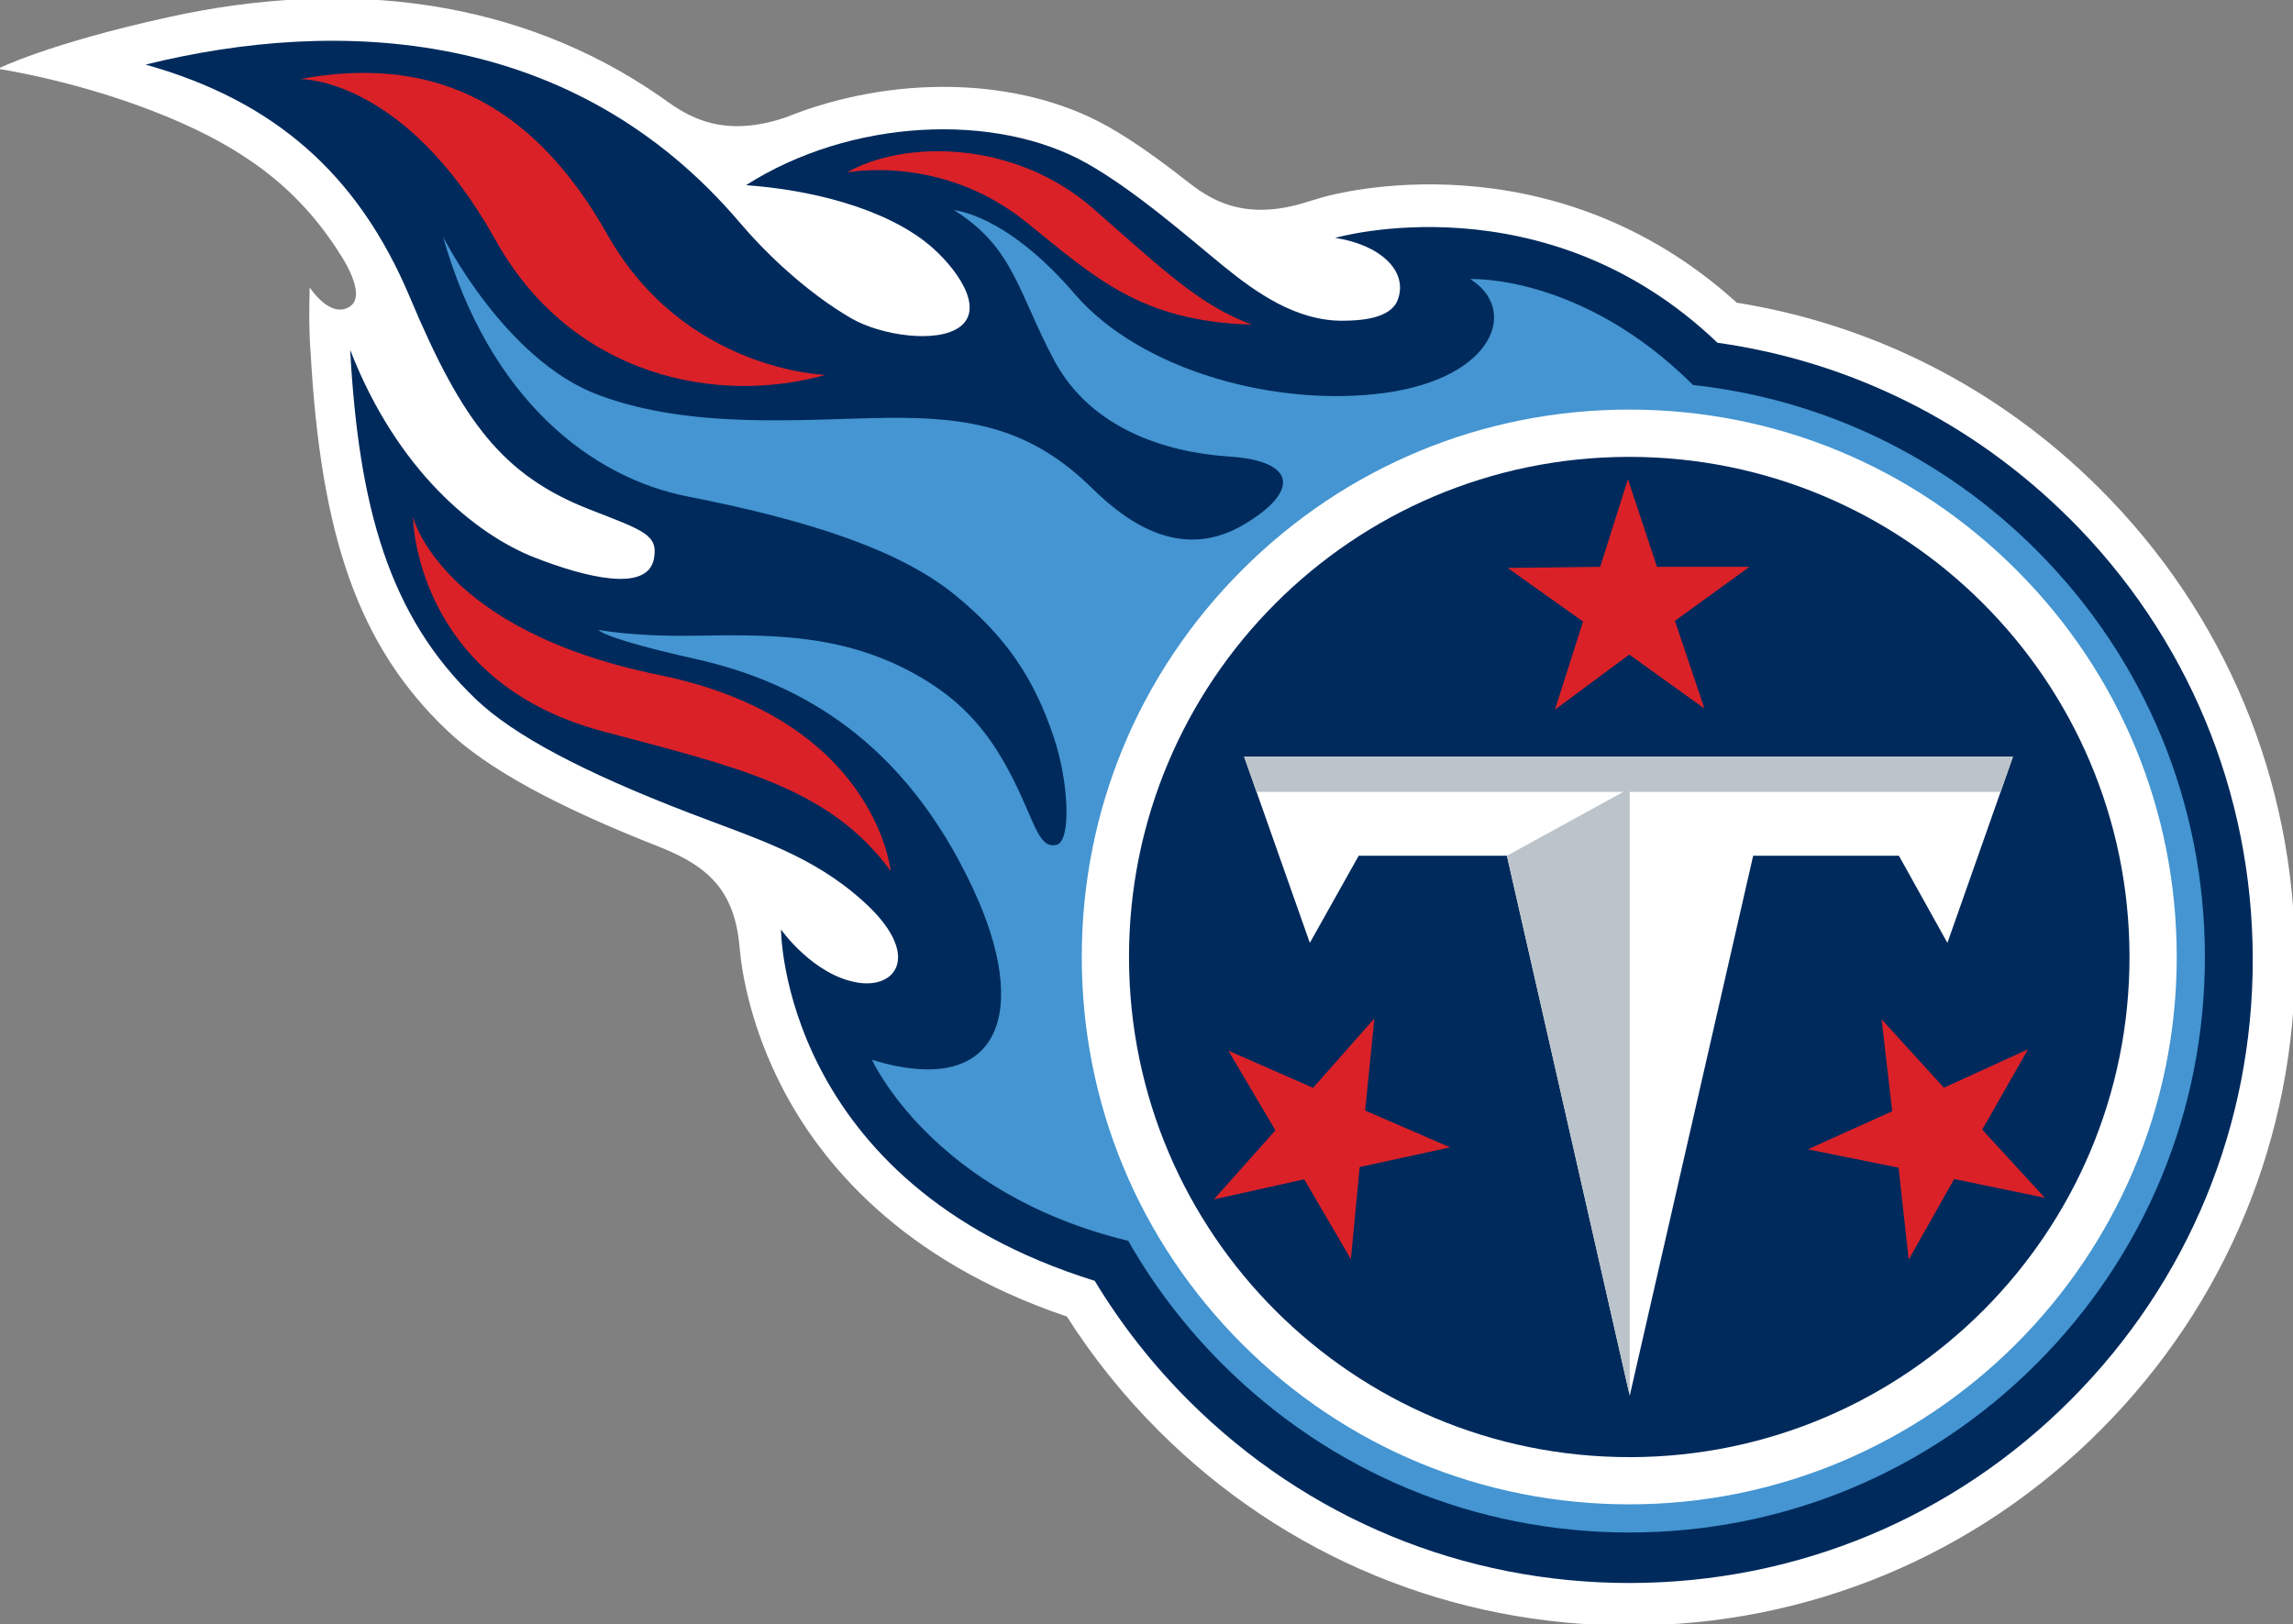 <?xml version="1.0" encoding="UTF-8"?><svg id="Layer_1" xmlns="http://www.w3.org/2000/svg" xmlns:xlink="http://www.w3.org/1999/xlink" viewBox="0 0 727.18 515.13"><rect x="0" y="0" width="727.18" height="515.13" fill="#808080" stroke="none"/><defs><style>.cls-1{fill:none;}.cls-2{clip-path:url(#clippath);}.cls-3{fill:#002a5c;}.cls-4{fill:#fff;}.cls-5{fill:#bbc4ca;}.cls-6{fill:#da2128;}.cls-7{fill:#4495d1;}</style><clipPath id="clippath"><rect class="cls-1" width="727.18" height="515.13"/></clipPath></defs><g class="cls-2"><path class="cls-4" d="M234.56,300.6c.71,8.55,3.75,25.57,13.59,44.56,12.16,23.46,37.64,54.73,90.18,72.44,8.34,13.09,18.16,25.32,29.27,36.39,39.94,39.83,93,61.71,149.4,61.63,56.41-.08,109.4-22.12,149.23-62.07,39.82-39.94,61.72-93,61.63-149.4-.08-56.41-22.12-109.41-62.06-149.23-31.65-31.56-71.34-51.86-115.02-58.91-59.12-53.54-128.15-34.35-131.11-33.49-.99,.28-2.47,.71-4.32,1.27-21.24,7.06-32.22-1.03-39.34-6.61-7.88-6.18-16.49-12.46-24.79-17.13-28.2-15.86-68.27-16.42-102.03-2.82-22.24,7.58-33.45-2.22-40.08-6.8C165.06,.04,110.91-7.21,53.47,5.43,14.78,13.95-.69,21.83-.69,21.83c0,0,26.49,3.84,54.19,15.41,22.73,9.5,40.8,21.7,54.48,43.58,0,0,8.61,12.65,3.02,16.38-6.26,4.17-12.79-6.04-12.79-6.04-.21,7.35-.21,14.67,.27,20.22,3.19,58.39,15.09,93.47,43.25,120.27,12.82,12.2,34.44,24.06,67.84,37.17,15.24,6.1,23.48,13.91,24.98,31.77"/><path class="cls-3" d="M656.28,164.46c-30.64-30.55-69.53-49.82-111.62-55.74-54.88-52.51-121.24-33.26-121.24-33.26,14.06,2.09,23.4,10.47,19.8,19.76-2.39,6.14-12.6,6.47-17.27,6.51-14.82,.16-27.62-8.93-37.84-17.24-10.62-8.64-27.97-23.97-43.49-32.71-28.92-16.26-74.83-14.24-108.06,6.97,19.87,1.35,43.78,7.08,58.04,18.88,7.96,6.59,18.11,19.85,9.81,26.04-7.3,5.45-25.22,2.63-34.34-2.64-14.49-8.38-27.54-21.09-35.36-30.31C182.12,8.77,107.61,5.31,46.16,20.49c40.33,11.32,67.25,34.29,83.87,73.9,16.63,39.6,29.55,56.47,56.93,67.2,17.15,6.71,21.79,7.96,20.44,15.55-1.97,11.14-22.28,5.79-37.78-.26-18.87-7.37-43.75-27.72-58.57-65.9,2.7,49.4,12.12,84.42,39.97,110.91,11.82,11.25,33.54,22.89,67.55,35.97,21.7,8.35,38.88,13.4,55.04,27.89,18.86,16.89,10.83,28.04-1.68,25.92-14.14-2.39-24.25-16.84-24.25-16.84,0,0,.03,80.48,99.5,111.45,8.28,13.73,18.3,26.54,29.95,38.15,37.4,37.29,87.06,57.77,139.87,57.7,52.8-.08,102.42-20.71,139.72-58.11,37.28-37.4,57.78-87.06,57.7-139.87-.08-52.81-20.72-102.42-58.12-139.7"/><path class="cls-7" d="M645.77,174.47c-29.67-29.67-67.76-47.85-108.86-52.35-35.37-35.25-70.66-33.6-70.66-33.6,15.49,9.71,7.5,31.32-26.94,36.09-34.13,4.71-77.46-6.85-98.56-31.44-21.75-25.34-38.17-26.49-38.17-26.49,18.86,11.78,20.21,25.93,31.66,47.49,11.45,21.56,35.03,29.3,55.56,30.64,21.64,1.42,22.17,11.21,4.71,21.56-19.02,11.28-35.87,.62-48.1-11.44-19.34-19.07-38.58-22.72-65.19-22.38-26.6,.34-61.76,3.84-91.45-7.27-29.69-11.11-49.26-50.18-49.26-50.18,14.68,51.86,47.3,76.45,77.57,82.39,40,7.84,67.64,17.36,84.56,31.06,16.52,13.39,25.31,26.75,31.52,45.2,4.79,14.21,5.65,33.09,.92,34.22-5.51,1.31-6.65-6.28-13.15-19.53-7.18-14.63-15.75-26.11-33.03-35.33-23.42-12.49-46.34-11.77-69.72-11.45-18.52,.26-29.37-1.86-29.37-1.86,0,0,.78,2.5,30.94,9.27,33.61,7.54,66.13,26.49,87.77,72.68,18.41,39.29,8.8,66.94-31.98,54.42,0,0,19.05,42.35,81.27,57.43,8.03,14.12,18.01,27.25,29.81,39.05,34.48,34.47,80.32,53.46,129.08,53.46s94.59-18.99,129.08-53.46c34.48-34.49,53.46-80.33,53.46-129.09s-18.98-94.6-53.46-129.07"/><path class="cls-4" d="M516.69,129.92c46.37,0,89.98,18.06,122.77,50.86,32.8,32.79,50.85,76.39,50.85,122.77,0,95.74-77.88,173.63-173.62,173.63-46.38,0-89.98-18.07-122.77-50.86-32.8-32.8-50.86-76.39-50.86-122.77s18.06-89.98,50.86-122.77c32.79-32.8,76.4-50.86,122.77-50.86"/><path class="cls-3" d="M516.91,462.2c-87.6,.13-158.75-70.79-158.87-158.41-.13-87.61,70.8-158.75,158.42-158.87,87.61-.13,158.75,70.8,158.87,158.42,.13,87.62-70.79,158.75-158.42,158.87"/><polygon class="cls-4" points="477.89 271.45 430.88 271.45 415.39 299.08 394.55 240 638.38 240 617.58 299.08 602.21 271.45 555.98 271.45 516.84 442.71 477.89 271.45"/><polygon class="cls-5" points="638.38 240 394.55 240 398.49 251.2 514.77 251.2 477.89 271.45 516.84 442.69 516.84 251.2 634.44 251.2 638.38 240"/><path class="cls-6" d="M396.98,102.97c-35.36-1.01-49.78-15.03-71.73-32.67-26.88-21.59-56.69-15.58-56.69-15.58,17.85-10.22,52.96-10.63,78.24,11.54,22.59,19.81,33.68,30.56,50.18,36.71"/><path class="cls-6" d="M95.17,25.09s33.08-.8,62,51.08c24.31,43.61,70.67,52.35,104.6,42.74,0,0-44.69-1.15-69.15-44.5-24.98-44.29-58.04-56.61-97.45-49.33"/><path class="cls-6" d="M282.46,276.32s-4.68-48.22-73.4-62.2c-69.18-14.08-78.1-50.08-78.1-50.08,0,0,.47,51.92,60,67.88,41.57,11.14,72.08,17.54,91.5,44.4"/><polygon class="cls-6" points="540.52 224.74 531.17 196.93 554.82 179.8 525.48 179.8 516.26 151.99 507.47 179.8 478.13 180.15 502.03 197.16 493.12 225.11 516.69 207.63 540.52 224.74"/><polygon class="cls-6" points="435.84 323.07 416.42 345.06 389.56 333.28 404.47 358.54 384.96 380.45 413.6 374.07 428.41 399.4 431.19 370.19 459.86 363.94 432.93 352.27 435.84 323.07"/><polygon class="cls-6" points="573.33 364.57 602.1 370.38 605.31 399.54 619.73 373.99 648.46 379.93 628.62 358.32 643.14 332.84 616.47 345.03 596.72 323.33 600.07 352.49 573.33 364.57"/></g></svg>